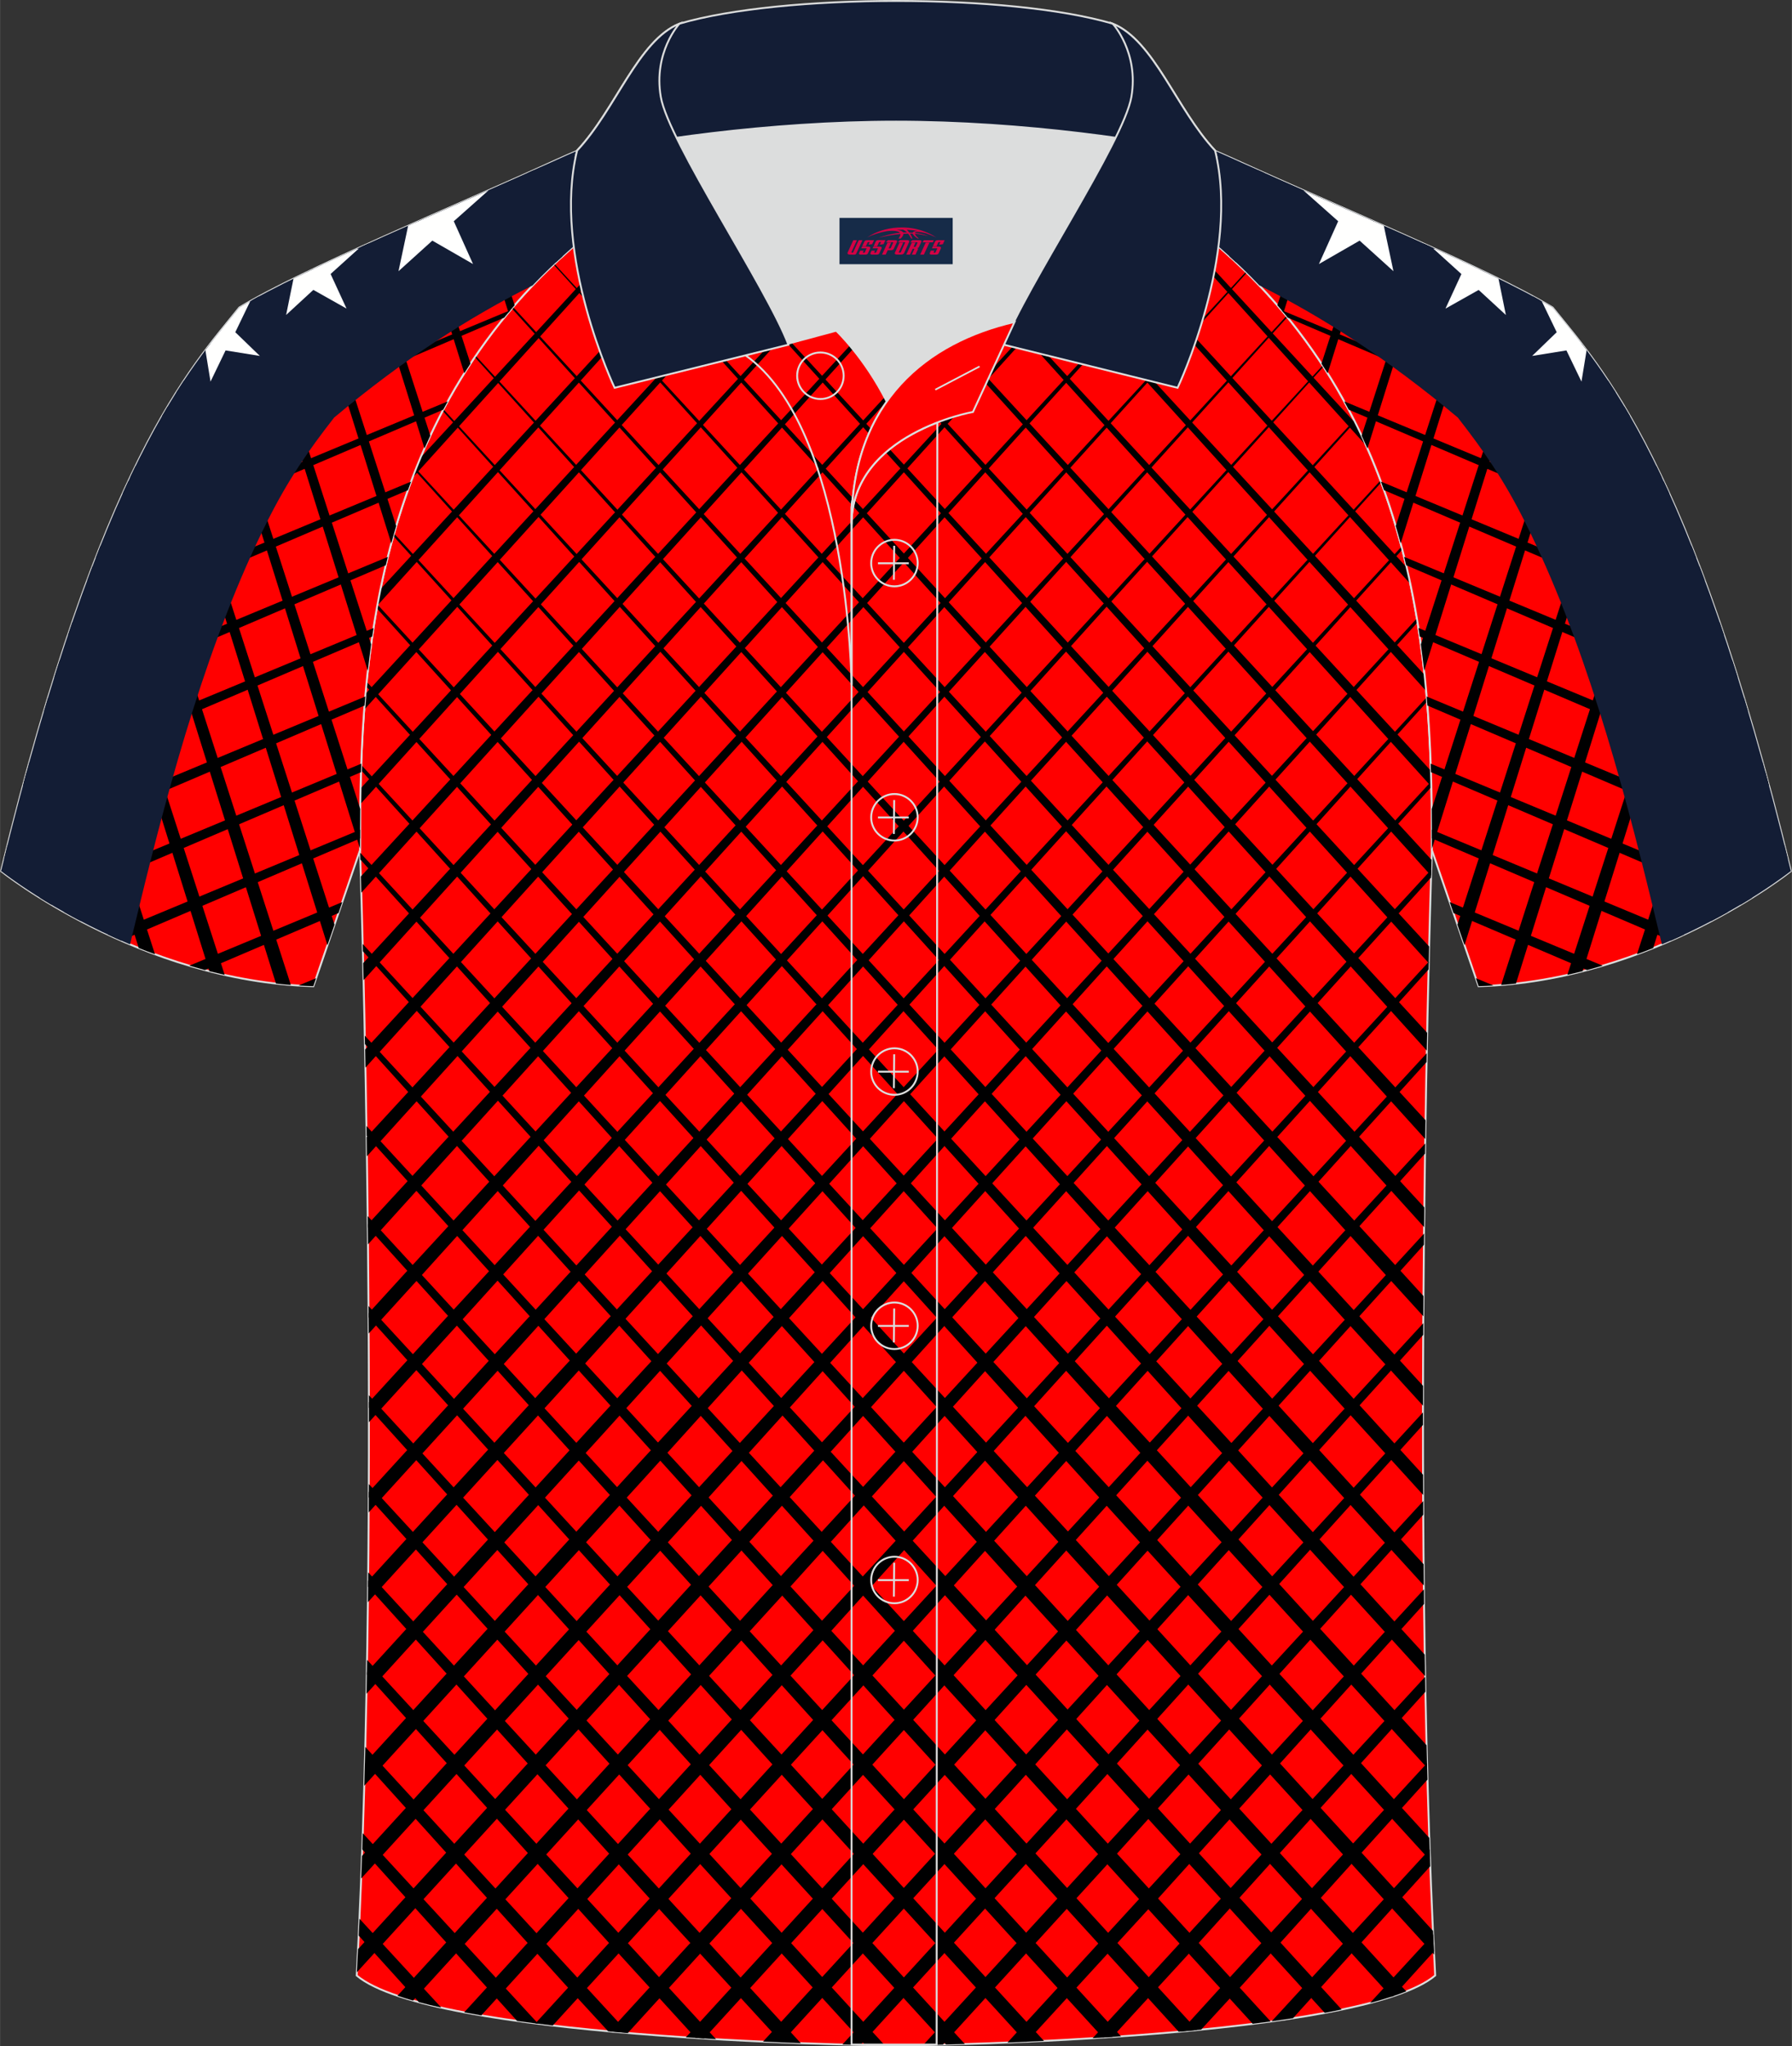 <?xml version="1.0" encoding="utf-8"?>
<!-- Generator: Adobe Illustrator 24.0.1, SVG Export Plug-In . SVG Version: 6.00 Build 0)  -->
<svg xmlns="http://www.w3.org/2000/svg" xmlns:xlink="http://www.w3.org/1999/xlink" version="1.1" id="图层_1" x="0px" y="0px" width="379.8px" height="433.5px" viewBox="0 0 379.96 433.71" enable-background="new 0 0 379.96 433.71" xml:space="preserve">
<rect x="0" y="0" width="379.96" height="433.71" fill="#333333" stroke="none"/>
<g>
	
		<path fill-rule="evenodd" clip-rule="evenodd" fill="#FF0000" stroke="#DCDDDD" stroke-width="0.4" stroke-miterlimit="22.926" d="   M76.33,180.19c0,0.08,4.68,137.18-0.7,238.51c15.6,13.14,104.62,14.84,114.34,14.81c9.72,0.03,98.74-1.67,114.34-14.82   c-5.38-101.35-0.7-238.49-0.7-238.51l0,0c0-34.68-1.03-88.85-44.05-126.87c-7.66-7.03-26.88-18.77-40.06-25.42l-59.04-0.01   c-13.19,6.64-32.42,18.39-40.08,25.43C77.36,91.34,76.33,145.51,76.33,180.19L76.33,180.19z"/>
	<path fill-rule="evenodd" clip-rule="evenodd" fill="#000001" d="M147.28,35.06l-59.84,66.22c0.54-1.43,1.11-2.85,1.71-4.27   L145,36.4C145.76,35.95,146.52,35.5,147.28,35.06z"/>
	<path fill-rule="evenodd" clip-rule="evenodd" fill="#000001" d="M170.85,27.88L80,128.34c0.21-1.16,0.44-2.32,0.68-3.49   l89.38-96.97L170.85,27.88z"/>
	<path fill-rule="evenodd" clip-rule="evenodd" fill="#000001" d="M188.11,27.88L77.22,150.41c0.08-1.12,0.18-2.25,0.28-3.38   L187.18,27.88H188.11z"/>
	<path fill-rule="evenodd" clip-rule="evenodd" fill="#000001" d="M205.24,27.89L76.39,170.44c0.01-1.1,0.03-2.22,0.06-3.34   L204.79,27.89H205.24z"/>
	<polygon fill-rule="evenodd" clip-rule="evenodd" fill="#000001" points="221.59,28.96 76.61,189.19 76.51,185.76 221.2,28.76  "/>
	<polygon fill-rule="evenodd" clip-rule="evenodd" fill="#000001" points="233,35.26 77.09,207.73 77,204.13 232.77,35.13  "/>
	<polygon fill-rule="evenodd" clip-rule="evenodd" fill="#000001" points="244.15,42.07 77.48,226.27 77.41,222.45 243.82,41.86     "/>
	<polygon fill-rule="evenodd" clip-rule="evenodd" fill="#000001" points="254.78,49.39 77.79,245.06 77.73,241.01 254.44,49.14     "/>
	<polygon fill-rule="evenodd" clip-rule="evenodd" fill="#000001" points="264.36,57.8 78.91,262.75 78.02,263.73 77.98,259.49    264.17,57.61  "/>
	<polygon fill-rule="evenodd" clip-rule="evenodd" fill="#000001" points="272.96,67.22 88.71,271.04 78.17,282.63 78.14,278.33    86.5,269.17 272.76,66.98  "/>
	<path fill-rule="evenodd" clip-rule="evenodd" fill="#000001" d="M280.62,77.72C219.86,144.91,159.1,212.18,98.34,279.34   l-20.12,22.09v-4.24l18.07-19.73c61.34-66.63,122.8-133.27,184.16-200L280.62,77.72z"/>
	<path fill-rule="evenodd" clip-rule="evenodd" fill="#000001" d="M287.31,89.44c-59.72,66.05-119.45,132.17-179.17,198.19   l-29.97,32.92l0.02-4.31l27.74-30.34c60.32-65.66,120.75-131.2,181.2-196.83L287.31,89.44z"/>
	<path fill-rule="evenodd" clip-rule="evenodd" fill="#000001" d="M292.87,102.25c-58.37,64.55-116.73,129.17-175.1,193.68   L78,339.57c0.02-1.51,0.03-3.02,0.05-4.52l37.51-41C174.64,230,233.73,165.97,292.71,101.84L292.87,102.25z"/>
	<path fill-rule="evenodd" clip-rule="evenodd" fill="#000001" d="M297.33,116.5c-56.59,62.63-113.17,125.18-169.76,187.72   L77.7,358.98c0.03-1.53,0.06-3.06,0.09-4.59l47.58-52.06c57.2-62.13,114.5-124.27,171.81-186.48   C297.23,116.07,297.28,116.28,297.33,116.5z"/>
	<path fill-rule="evenodd" clip-rule="evenodd" fill="#000001" d="M300.56,131.92L137.21,312.66l-59.98,65.81   c0.05-1.6,0.09-3.2,0.13-4.8L135,310.63l165.42-179.55L300.56,131.92z"/>
	<path fill-rule="evenodd" clip-rule="evenodd" fill="#000001" d="M302.59,148.73L147.01,320.95l-70.44,77.19   c0.06-1.59,0.12-3.19,0.18-4.79l68.05-74.43l157.71-171.13L302.59,148.73z"/>
	<path fill-rule="evenodd" clip-rule="evenodd" fill="#000001" d="M303.49,166.82L156.64,329.25l-80.98,88.76   c0.09-1.63,0.17-3.27,0.25-4.91l78.52-85.88l149.03-161.59L303.49,166.82z"/>
	<path fill-rule="evenodd" clip-rule="evenodd" fill="#000001" d="M303.43,185.99L166.44,337.54l-78.87,86.47   c-1.16-0.33-2.26-0.67-3.3-1.02l79.96-87.48l139.24-151.18L303.43,185.99z"/>
	<path fill-rule="evenodd" clip-rule="evenodd" fill="#000001" d="M302.91,205.47L176.09,345.83l-74.04,81.32   c-1.24-0.21-2.45-0.43-3.63-0.65l75.46-82.55l129.07-140.11L302.91,205.47z"/>
	<path fill-rule="evenodd" clip-rule="evenodd" fill="#000001" d="M302.49,225.09L185.87,354.13l-68.67,75.16   c-1.24-0.15-2.46-0.29-3.68-0.45l70.14-76.59l118.86-129.02L302.49,225.09z"/>
	<path fill-rule="evenodd" clip-rule="evenodd" fill="#000001" d="M302.16,244.49L195.52,362.42l-62.4,68.46   c-1.31-0.11-2.62-0.23-3.92-0.34l64.12-70L302.2,242.35L302.16,244.49z"/>
	<path fill-rule="evenodd" clip-rule="evenodd" fill="#000001" d="M301.92,263.83l-96.6,106.87l-56.03,61.34   c-1.28-0.08-2.57-0.16-3.87-0.24l57.7-62.97l98.84-107.39L301.92,263.83z"/>
	<path fill-rule="evenodd" clip-rule="evenodd" fill="#000001" d="M301.77,282.92L214.94,379l-49.21,53.87   c-1.28-0.05-2.6-0.11-3.94-0.17l50.94-55.58l89.05-96.67L301.77,282.92z"/>
	<path fill-rule="evenodd" clip-rule="evenodd" fill="#000001" d="M301.72,302l-77.14,85.3l-42.1,46.11   c-1.18-0.03-2.47-0.05-3.86-0.09l43.9-47.9l79.19-86.06L301.72,302z"/>
	<path fill-rule="evenodd" clip-rule="evenodd" fill="#000001" d="M301.78,321.04l-67.39,74.54l-34.47,37.77   c-1.53,0.04-2.93,0.07-4.18,0.09l36.43-39.74l69.6-75.55L301.78,321.04z"/>
	<path fill-rule="evenodd" clip-rule="evenodd" fill="#000001" d="M301.95,339.95l-57.77,63.94l-26.45,28.84   c-1.4,0.06-2.77,0.12-4.11,0.18l28.35-30.9l59.95-65.16L301.95,339.95z"/>
	<path fill-rule="evenodd" clip-rule="evenodd" fill="#000001" d="M302.24,358.56l-48.42,53.61l-17.94,19.54   c-1.41,0.1-2.81,0.19-4.2,0.27l19.93-21.69l50.57-54.9L302.24,358.56z"/>
	<path fill-rule="evenodd" clip-rule="evenodd" fill="#000001" d="M302.68,377.18l-39.06,43.28l-8.93,9.7   c-1.46,0.14-2.92,0.28-4.38,0.42l10.93-12l41.34-44.88C302.61,374.86,302.64,376.02,302.68,377.18z"/>
	<path fill-rule="evenodd" clip-rule="evenodd" fill="#000001" d="M303.27,395.53l-29.11,32.22c-1.49,0.23-3,0.45-4.54,0.66   l1.42-1.53l32.1-34.92C303.18,393.16,303.23,394.35,303.27,395.53z"/>
	<path fill-rule="evenodd" clip-rule="evenodd" fill="#000001" d="M304.05,413.59l-8.56,9.45c-1.54,0.51-3.21,1.01-4.99,1.47   l13.38-14.53C303.93,411.19,303.99,412.39,304.05,413.59z"/>
	<path fill-rule="evenodd" clip-rule="evenodd" fill="#000001" d="M239.99,39.45l49.69,55c-0.7-1.56-1.43-3.12-2.2-4.67   l-44.83-48.66C241.78,40.56,240.89,40.01,239.99,39.45z"/>
	<path fill-rule="evenodd" clip-rule="evenodd" fill="#000001" d="M212.43,27.89l86.61,95.86c-0.25-1.17-0.51-2.34-0.78-3.51   l-85.03-92.35H212.43z"/>
	<path fill-rule="evenodd" clip-rule="evenodd" fill="#000001" d="M195.18,27.89L302.4,146.46c-0.1-1.14-0.22-2.28-0.34-3.43   L195.96,27.89H195.18z"/>
	<path fill-rule="evenodd" clip-rule="evenodd" fill="#000001" d="M177.89,27.88l125.6,138.83c-0.02-1.11-0.05-2.22-0.09-3.35   L178.51,27.88H177.89z"/>
	<polygon fill-rule="evenodd" clip-rule="evenodd" fill="#000001" points="160.71,27.88 303.44,185.6 303.54,182.24 161.28,27.88     "/>
	<polygon fill-rule="evenodd" clip-rule="evenodd" fill="#000001" points="149.14,33.99 302.94,204.13 303.03,200.6 149.36,33.87     "/>
	<polygon fill-rule="evenodd" clip-rule="evenodd" fill="#000001" points="137.92,40.71 302.53,222.66 302.61,218.89 138.24,40.51     "/>
	<polygon fill-rule="evenodd" clip-rule="evenodd" fill="#000001" points="127.17,47.91 302.2,241.41 302.27,237.43 127.5,47.67     "/>
	<polygon fill-rule="evenodd" clip-rule="evenodd" fill="#000001" points="117.37,56.07 301.96,260.08 302.01,255.91 117.54,55.91     "/>
	<polygon fill-rule="evenodd" clip-rule="evenodd" fill="#000001" points="108.52,65.38 294.57,271.04 301.8,278.98 301.82,274.68    296.8,269.17 108.78,65.08  "/>
	<path fill-rule="evenodd" clip-rule="evenodd" fill="#000001" d="M100.67,75.69c61.37,67.86,122.74,135.82,184.12,203.65   l16.94,18.59c0-1.41,0-2.81,0.01-4.21l-14.89-16.26c-61.83-67.31-123.89-134.63-185.98-202.04L100.67,75.69z"/>
	<path fill-rule="evenodd" clip-rule="evenodd" fill="#000001" d="M93.85,87.08c60.44,66.83,120.87,133.75,181.31,200.55l26.6,29.22   l-0.02-4.29l-24.37-26.65C216.2,219.47,155.15,153.16,94.02,86.75L93.85,87.08z"/>
	<path fill-rule="evenodd" clip-rule="evenodd" fill="#000001" d="M88.03,99.78c59.11,65.37,118.22,130.81,177.33,196.15l36.54,40.1   c-0.02-1.5-0.03-3-0.05-4.5l-34.29-37.48C207.85,229.18,148.03,164.31,88.19,99.36L88.03,99.78z"/>
	<path fill-rule="evenodd" clip-rule="evenodd" fill="#000001" d="M83.39,113.61c57.44,63.53,114.88,127.12,172.32,190.61   l46.46,51.02c-0.03-1.52-0.05-3.04-0.08-4.56l-44.18-48.33c-58.17-63.07-116.23-126.13-174.37-189.28L83.39,113.61z"/>
	<path fill-rule="evenodd" clip-rule="evenodd" fill="#000001" d="M79.89,128.93l166.18,183.73l56.54,62.03   c-0.04-1.59-0.08-3.19-0.12-4.79l-54.21-59.28L80.04,128.15L79.89,128.93z"/>
	<path fill-rule="evenodd" clip-rule="evenodd" fill="#000001" d="M77.64,145.48l158.65,175.46l66.94,73.36   c-0.06-1.59-0.11-3.18-0.17-4.77L238.5,318.9L77.74,144.5L77.64,145.48z"/>
	<path fill-rule="evenodd" clip-rule="evenodd" fill="#000001" d="M76.55,163.25l150.1,166l77.44,85.01   c-0.08-1.66-0.16-3.34-0.24-5.02l-74.99-82.03L76.58,162.12L76.55,163.25z"/>
	<path fill-rule="evenodd" clip-rule="evenodd" fill="#000001" d="M76.4,182.17l140.44,155.37l78.15,85.66   c1.13-0.37,2.2-0.75,3.19-1.14l-79.13-86.55l-142.7-154.8L76.4,182.17z"/>
	<path fill-rule="evenodd" clip-rule="evenodd" fill="#000001" d="M76.94,201.62L207.2,345.67l73.69,80.94   c1.22-0.23,2.42-0.46,3.58-0.71l-75.06-82.12L76.9,200.07L76.94,201.62z"/>
	<path fill-rule="evenodd" clip-rule="evenodd" fill="#000001" d="M77.38,221.29l120.03,132.83l68.21,74.81   c1.28-0.16,2.54-0.33,3.79-0.5l-69.79-76.19L77.35,219.51L77.38,221.29z"/>
	<path fill-rule="evenodd" clip-rule="evenodd" fill="#000001" d="M77.73,240.72l110.04,121.7l62.15,68.19   c1.3-0.12,2.61-0.24,3.9-0.37l-63.84-69.71L77.7,238.64L77.73,240.72z"/>
	<path fill-rule="evenodd" clip-rule="evenodd" fill="#000001" d="M77.99,260.08l100,110.62l55.84,61.14   c1.28-0.08,2.56-0.17,3.86-0.26l-57.49-62.76L77.96,257.75L77.99,260.08z"/>
	<path fill-rule="evenodd" clip-rule="evenodd" fill="#000001" d="M78.15,279.2l90.19,99.81l49.08,53.73   c1.28-0.06,2.59-0.12,3.93-0.18l-50.8-55.43L78.13,276.8L78.15,279.2z"/>
	<path fill-rule="evenodd" clip-rule="evenodd" fill="#000001" d="M78.22,298.37l80.32,88.92l42.05,46.04   c1.25-0.03,2.58-0.07,3.99-0.11l-43.82-47.81l-82.55-89.7L78.22,298.37z"/>
	<path fill-rule="evenodd" clip-rule="evenodd" fill="#000001" d="M78.18,317.35l70.73,78.23l34.54,37.85   c1.63,0.03,3.03,0.05,4.15,0.06l-36.49-39.79L78.2,314.54L78.18,317.35z"/>
	<path fill-rule="evenodd" clip-rule="evenodd" fill="#000001" d="M78.04,336.29l61.07,67.6l26.6,28.99   c1.4,0.06,2.76,0.11,4.08,0.16l-28.48-31.03l-63.25-68.76L78.04,336.29z"/>
	<path fill-rule="evenodd" clip-rule="evenodd" fill="#000001" d="M77.77,354.93l51.7,57.24l18.02,19.76   c1.45,0.09,2.89,0.18,4.32,0.26l-20.11-21.9l-53.87-58.48L77.77,354.93z"/>
	<path fill-rule="evenodd" clip-rule="evenodd" fill="#000001" d="M77.37,373.58l42.32,46.88l9.24,10.05   c1.43,0.13,2.86,0.26,4.29,0.38l-11.33-12.31l-44.44-48.32L77.37,373.58z"/>
	<path fill-rule="evenodd" clip-rule="evenodd" fill="#000001" d="M76.8,391.98l32.84,36.35c1.48,0.21,2.98,0.41,4.49,0.6   l-1.89-2.04l-35.33-38.35C76.88,389.68,76.84,390.83,76.8,391.98z"/>
	<path fill-rule="evenodd" clip-rule="evenodd" fill="#000001" d="M76.05,410.25l12.77,14.1c1.5,0.4,3.08,0.79,4.74,1.15   l-17.34-18.83C76.16,407.87,76.11,409.06,76.05,410.25z"/>
	<polygon fill-rule="evenodd" clip-rule="evenodd" fill="#000001" points="379.84,184.72 379.75,184.45 379.71,184.62  "/>
	
		<path fill-rule="evenodd" clip-rule="evenodd" fill="#FF0000" stroke="#DCDDDD" stroke-width="0.4" stroke-miterlimit="22.926" d="   M246.78,27.89c4.33,1.37,9.2,3.29,15.06,5.95c21.94,10.02,53.69,23.09,67.37,31.34c10.24,12.8,29.36,32.42,50.52,119.44   c0,0-29.19,23.38-66.21,24.4c0,0-7.17-20.82-9.9-28.84c0-34.68-1.03-88.85-44.05-126.87c-8.02-7.36-28.69-19.88-41.87-26.31   L246.78,27.89z"/>
	<path fill-rule="evenodd" clip-rule="evenodd" fill="#000001" d="M245.65,27.86c21.14,9.02,42.28,18.05,63.41,27.07   c-13.57-6.31-30-13.32-43.54-19.41l-16.59-6.91c-0.73-0.25-1.45-0.49-2.16-0.71L245.65,27.86z"/>
	<path fill-rule="evenodd" clip-rule="evenodd" fill="#000001" d="M239.67,39.25c34.31,14.64,68.62,29.3,102.93,43.95   c-0.55-0.86-1.08-1.69-1.61-2.49c-34.95-14.54-69.92-29.07-104.89-43.62C237.29,37.8,238.49,38.52,239.67,39.25z"/>
	<path fill-rule="evenodd" clip-rule="evenodd" fill="#000001" d="M273.05,67.32l79.33,33.87c-0.39-0.82-0.78-1.63-1.16-2.41   c-26.49-11-52.99-22.01-79.47-33.03C272.19,66.27,272.62,66.79,273.05,67.32z"/>
	<path fill-rule="evenodd" clip-rule="evenodd" fill="#000001" d="M285.98,86.83c24.57,10.49,49.13,20.97,73.7,31.44   c-0.34-0.89-0.69-1.75-1.03-2.61l-73.62-30.59C285.35,85.66,285.67,86.24,285.98,86.83z"/>
	<path fill-rule="evenodd" clip-rule="evenodd" fill="#000001" d="M293.47,103.89l72.11,30.79c-0.31-0.93-0.62-1.84-0.93-2.74   l-71.84-29.87C293.03,102.67,293.25,103.28,293.47,103.89z"/>
	<path fill-rule="evenodd" clip-rule="evenodd" fill="#000001" d="M298.16,119.8l72.49,30.97c-0.28-0.94-0.56-1.87-0.84-2.79   l-72.08-29.96C297.88,118.62,298.02,119.21,298.16,119.8z"/>
	<path fill-rule="evenodd" clip-rule="evenodd" fill="#000001" d="M301.04,134.91l74.07,31.61c-0.26-0.97-0.52-1.93-0.78-2.88   l-73.56-30.54C300.86,133.71,300.95,134.31,301.04,134.91z"/>
	<path fill-rule="evenodd" clip-rule="evenodd" fill="#000001" d="M302.67,149.54l76.46,32.65c-0.25-1.01-0.5-2.02-0.75-3.01   l-75.88-31.56C302.56,148.26,302.62,148.9,302.67,149.54z"/>
	<path fill-rule="evenodd" clip-rule="evenodd" fill="#000001" d="M303.42,163.66l65.7,28.07c0.87-0.52,1.69-1.02,2.46-1.5   l-68.22-28.37C303.38,162.46,303.4,163.06,303.42,163.66z"/>
	<path fill-rule="evenodd" clip-rule="evenodd" fill="#000001" d="M303.62,177.7l50.69,21.65c0.95-0.42,1.88-0.84,2.78-1.26   l-53.48-22.23L303.62,177.7z"/>
	<path fill-rule="evenodd" clip-rule="evenodd" fill="#000001" d="M308.19,193.51l28.33,12.09c1.12-0.3,2.22-0.61,3.3-0.93   l-32.43-13.48L308.19,193.51z"/>
	<path fill-rule="evenodd" clip-rule="evenodd" fill="#000001" d="M316.66,208.87l-3.72-1.55l0.58,1.69   C314.57,208.99,315.62,208.94,316.66,208.87z"/>
	<path fill-rule="evenodd" clip-rule="evenodd" fill="#000001" d="M230.84,27.4l-1.75,5.62c-0.44-0.25-0.89-0.5-1.33-0.74l1.59-4.92   L230.84,27.4z"/>
	<path fill-rule="evenodd" clip-rule="evenodd" fill="#000001" d="M244.08,27.81l-3.71,11.87c-0.47-0.29-0.94-0.58-1.41-0.87   l3.57-11.05L244.08,27.81z"/>
	<path fill-rule="evenodd" clip-rule="evenodd" fill="#000001" d="M256.34,31.44l-4.86,15.55c-0.46-0.32-0.92-0.65-1.4-0.98   l4.89-15.13C255.42,31.06,255.88,31.25,256.34,31.44z"/>
	<path fill-rule="evenodd" clip-rule="evenodd" fill="#000001" d="M268.04,36.64l-5.94,18.98c-0.46-0.43-0.92-0.85-1.39-1.28   l5.92-18.33L268.04,36.64z"/>
	<path fill-rule="evenodd" clip-rule="evenodd" fill="#000001" d="M279.78,41.84l-7.62,24.39c-0.43-0.51-0.87-1.03-1.31-1.54   l7.57-23.45L279.78,41.84z"/>
	<path fill-rule="evenodd" clip-rule="evenodd" fill="#000001" d="M291.54,47.02L281.51,79.1c-0.43-0.68-0.87-1.36-1.31-2.04   l9.9-30.67L291.54,47.02z"/>
	<path fill-rule="evenodd" clip-rule="evenodd" fill="#000001" d="M303.32,52.29l-13.37,42.75c-0.4-0.91-0.81-1.81-1.23-2.72   l13.13-40.7L303.32,52.29z"/>
	<path fill-rule="evenodd" clip-rule="evenodd" fill="#000001" d="M314.96,57.71l-17.97,57.45c-0.33-1.23-0.67-2.45-1.04-3.68   l17.6-54.44L314.96,57.71z"/>
	<path fill-rule="evenodd" clip-rule="evenodd" fill="#000001" d="M326.54,63.63l-24.56,78.55c-0.21-1.85-0.44-3.72-0.7-5.6   l23.8-73.76C325.58,63.1,326.06,63.37,326.54,63.63z"/>
	<path fill-rule="evenodd" clip-rule="evenodd" fill="#000001" d="M336.56,74.42c-10.98,35.16-21.96,70.32-32.94,105.46   c0-2.7-0.01-5.51-0.04-8.43c10.56-32.87,21.16-65.75,31.76-98.64C335.74,73.34,336.15,73.87,336.56,74.42z"/>
	<path fill-rule="evenodd" clip-rule="evenodd" fill="#000001" d="M345.58,88.14c-11.68,37.41-23.36,74.81-35.05,112.19l-1.5-4.36   c11.81-36.62,23.6-73.21,35.39-109.8C344.81,86.82,345.2,87.47,345.58,88.14z"/>
	<path fill-rule="evenodd" clip-rule="evenodd" fill="#000001" d="M353.92,104.52c-10.69,34.23-21.38,68.45-32.08,102.66l-0.4,1.28   c-1.04,0.12-2.09,0.22-3.14,0.3l0.75-2.36c11.21-34.81,22.45-69.62,33.69-104.45C353.13,102.79,353.52,103.64,353.92,104.52z"/>
	<path fill-rule="evenodd" clip-rule="evenodd" fill="#000001" d="M361.47,122.99c-8.63,27.62-17.26,55.24-25.89,82.85   c-1.07,0.27-2.15,0.53-3.25,0.78c9.34-28.89,18.67-57.77,28-86.65C360.71,120.96,361.09,121.96,361.47,122.99z"/>
	<path fill-rule="evenodd" clip-rule="evenodd" fill="#000001" d="M368.46,143.59l-17.92,57.34c-1.12,0.45-2.27,0.89-3.44,1.32   l20.17-62.43C367.67,141.05,368.06,142.31,368.46,143.59z"/>
	<path fill-rule="evenodd" clip-rule="evenodd" fill="#000001" d="M374.92,165.85l-8.59,27.48c-1.11,0.63-2.28,1.27-3.52,1.91   l10.9-33.77C374.12,162.91,374.52,164.37,374.92,165.85z"/>
	<polygon fill-rule="evenodd" clip-rule="evenodd" fill="#000001" points="379.6,184.72 379.69,184.45 379.73,184.62  "/>
	<path fill-rule="evenodd" clip-rule="evenodd" fill="#131D35" d="M309.11,88.5c5.52,7.07,9.74,13.14,14.23,22.1   c12.29,24.55,20.56,54.62,27.01,81.16l2.04,8.4c16.64-6.99,27.34-15.55,27.34-15.55c-21.16-87.02-40.28-106.64-50.52-119.44   c-13.68-8.25-45.43-21.32-67.37-31.34c-5.86-2.66-10.73-4.58-15.06-5.95l-29.08-0.89c13.18,6.43,33.85,18.95,41.87,26.31   c2.64,2.33,5.12,4.73,7.46,7.18C280.52,67.27,294.18,76,309.11,88.5z"/>
	<path fill-rule="evenodd" clip-rule="evenodd" fill="#FFFFFE" d="M304.26,52.72l-0.36-0.04l5.97,5.4l-3.38,7.33l7.04-3.96   l5.77,5.31l-1.56-7.68C313.65,57.05,309.08,54.91,304.26,52.72z"/>
	<path fill-rule="evenodd" clip-rule="evenodd" fill="#FFFFFE" d="M326.91,63.84l3.17,6.57l-5.21,5.03l7.27-1.17l3.19,6.61   l1.09-6.66c-2.72-3.62-5.14-6.47-7.2-9.04C328.49,64.75,327.72,64.3,326.91,63.84z"/>
	<path fill-rule="evenodd" clip-rule="evenodd" fill="#FFFFFE" d="M276.35,40.33l7.39,6.56l-4.08,9.07l8.63-4.96l7.17,6.48   l-2.02-9.53l0.09-0.05C287.8,45.36,281.97,42.81,276.35,40.33z"/>
	
		<path fill-rule="evenodd" clip-rule="evenodd" fill="#FF0000" stroke="#DCDDDD" stroke-width="0.4" stroke-miterlimit="22.926" d="   M133.17,27.89c-4.33,1.37-9.2,3.29-15.06,5.95C96.17,43.86,64.42,56.93,50.74,65.18C40.5,77.98,21.38,97.6,0.22,184.62   c0,0,29.19,23.38,66.21,24.4c0,0,7.17-20.82,9.9-28.84c0-34.68,1.03-88.85,44.05-126.87c8.02-7.36,28.69-19.88,41.87-26.31   L133.17,27.89z"/>
	<path fill-rule="evenodd" clip-rule="evenodd" fill="#000001" d="M134.3,27.86c-21.14,9.02-42.28,18.05-63.41,27.07   c13.57-6.31,30-13.32,43.53-19.41l16.59-6.91c0.73-0.25,1.45-0.49,2.16-0.71L134.3,27.86z"/>
	<path fill-rule="evenodd" clip-rule="evenodd" fill="#000001" d="M140.29,39.25C105.98,53.89,71.67,68.55,37.36,83.2   c0.55-0.86,1.08-1.69,1.61-2.49c34.95-14.54,69.92-29.07,104.89-43.62C142.66,37.8,141.47,38.52,140.29,39.25z"/>
	<path fill-rule="evenodd" clip-rule="evenodd" fill="#000001" d="M106.9,67.32l-79.33,33.87c0.39-0.82,0.78-1.63,1.16-2.41   c26.49-11,52.99-22.01,79.47-33.03C107.77,66.27,107.33,66.79,106.9,67.32z"/>
	<path fill-rule="evenodd" clip-rule="evenodd" fill="#000001" d="M93.97,86.83c-24.57,10.49-49.13,20.97-73.7,31.44   c0.34-0.89,0.69-1.75,1.03-2.61l73.63-30.59C94.6,85.66,94.28,86.24,93.97,86.83z"/>
	<path fill-rule="evenodd" clip-rule="evenodd" fill="#000001" d="M86.48,103.89l-72.11,30.79c0.31-0.93,0.62-1.84,0.93-2.74   l71.85-29.87C86.92,102.67,86.7,103.28,86.48,103.89z"/>
	<path fill-rule="evenodd" clip-rule="evenodd" fill="#000001" d="M81.79,119.8L9.3,150.78c0.28-0.94,0.56-1.87,0.84-2.79   l72.08-29.96C82.07,118.62,81.93,119.21,81.79,119.8z"/>
	<path fill-rule="evenodd" clip-rule="evenodd" fill="#000001" d="M78.91,134.91L4.85,166.53c0.26-0.97,0.52-1.93,0.78-2.88   l73.56-30.54C79.1,133.71,79,134.31,78.91,134.91z"/>
	<path fill-rule="evenodd" clip-rule="evenodd" fill="#000001" d="M77.28,149.54L0.82,182.19c0.25-1.01,0.5-2.02,0.75-3.01   l75.88-31.56C77.39,148.26,77.33,148.9,77.28,149.54z"/>
	<path fill-rule="evenodd" clip-rule="evenodd" fill="#000001" d="M76.53,163.66l-65.7,28.07c-0.87-0.52-1.69-1.02-2.46-1.5   l68.22-28.37C76.57,162.46,76.55,163.06,76.53,163.66z"/>
	<path fill-rule="evenodd" clip-rule="evenodd" fill="#000001" d="M76.34,177.7l-50.69,21.65c-0.95-0.42-1.88-0.84-2.78-1.26   l53.48-22.23L76.34,177.7z"/>
	<path fill-rule="evenodd" clip-rule="evenodd" fill="#000001" d="M71.77,193.51L43.44,205.6c-1.12-0.3-2.22-0.61-3.3-0.93   l32.43-13.48L71.77,193.51z"/>
	<path fill-rule="evenodd" clip-rule="evenodd" fill="#000001" d="M63.29,208.87l3.72-1.55l-0.58,1.69   C65.38,208.99,64.33,208.94,63.29,208.87z"/>
	<path fill-rule="evenodd" clip-rule="evenodd" fill="#000001" d="M149.12,27.4l1.75,5.62c0.44-0.25,0.89-0.5,1.33-0.74l-1.59-4.92   L149.12,27.4z"/>
	<path fill-rule="evenodd" clip-rule="evenodd" fill="#000001" d="M135.88,27.81l3.71,11.87c0.47-0.29,0.94-0.58,1.41-0.87   l-3.57-11.05L135.88,27.81z"/>
	<path fill-rule="evenodd" clip-rule="evenodd" fill="#000001" d="M123.61,31.44l4.86,15.55c0.46-0.32,0.92-0.65,1.4-0.98   l-4.89-15.13C124.53,31.06,124.08,31.25,123.61,31.44z"/>
	<path fill-rule="evenodd" clip-rule="evenodd" fill="#000001" d="M111.91,36.64l5.94,18.98c0.46-0.43,0.92-0.85,1.39-1.28   l-5.92-18.33L111.91,36.64z"/>
	<path fill-rule="evenodd" clip-rule="evenodd" fill="#000001" d="M100.18,41.84l7.62,24.39c0.43-0.51,0.87-1.03,1.31-1.54   l-7.57-23.45L100.18,41.84z"/>
	<path fill-rule="evenodd" clip-rule="evenodd" fill="#000001" d="M88.41,47.02L98.44,79.1c0.43-0.68,0.87-1.36,1.31-2.04   l-9.9-30.67L88.41,47.02z"/>
	<path fill-rule="evenodd" clip-rule="evenodd" fill="#000001" d="M76.64,52.29L90,95.04c0.4-0.91,0.81-1.81,1.23-2.72L78.1,51.62   L76.64,52.29z"/>
	<path fill-rule="evenodd" clip-rule="evenodd" fill="#000001" d="M64.99,57.71l17.97,57.45c0.33-1.23,0.67-2.45,1.04-3.68   L66.4,57.04L64.99,57.71z"/>
	<path fill-rule="evenodd" clip-rule="evenodd" fill="#000001" d="M53.42,63.63l24.56,78.55c0.21-1.85,0.44-3.72,0.7-5.6   l-23.8-73.76C54.38,63.1,53.89,63.37,53.42,63.63z"/>
	<path fill-rule="evenodd" clip-rule="evenodd" fill="#000001" d="M43.39,74.42c10.98,35.16,21.96,70.32,32.94,105.46   c0-2.7,0.01-5.51,0.04-8.43c-10.56-32.87-21.16-65.75-31.76-98.64C44.21,73.34,43.81,73.87,43.39,74.42z"/>
	<path fill-rule="evenodd" clip-rule="evenodd" fill="#000001" d="M34.37,88.14c11.68,37.41,23.36,74.81,35.05,112.19l1.5-4.36   c-11.81-36.62-23.6-73.21-35.39-109.8C35.14,86.82,34.76,87.47,34.37,88.14z"/>
	<path fill-rule="evenodd" clip-rule="evenodd" fill="#000001" d="M26.03,104.52c10.69,34.23,21.38,68.45,32.08,102.66l0.4,1.28   c1.04,0.12,2.09,0.22,3.14,0.3l-0.75-2.36c-11.21-34.81-22.45-69.62-33.69-104.45C26.82,102.79,26.43,103.64,26.03,104.52z"/>
	<path fill-rule="evenodd" clip-rule="evenodd" fill="#000001" d="M18.49,122.99c8.63,27.62,17.26,55.24,25.89,82.85   c1.07,0.27,2.15,0.53,3.25,0.78c-9.34-28.89-18.67-57.77-28-86.65C19.25,120.96,18.87,121.96,18.49,122.99z"/>
	<path fill-rule="evenodd" clip-rule="evenodd" fill="#000001" d="M11.49,143.59l17.92,57.34c1.12,0.45,2.27,0.89,3.44,1.32   l-20.17-62.43C12.29,141.05,11.89,142.31,11.49,143.59z"/>
	<path fill-rule="evenodd" clip-rule="evenodd" fill="#000001" d="M5.03,165.85l8.59,27.48c1.11,0.63,2.28,1.27,3.52,1.91   l-10.9-33.77C5.83,162.91,5.43,164.37,5.03,165.85z"/>
	<polygon fill-rule="evenodd" clip-rule="evenodd" fill="#000001" points="0.35,184.72 0.27,184.45 0.22,184.62  "/>
	<path fill-rule="evenodd" clip-rule="evenodd" fill="#131D35" d="M70.84,88.5c-5.52,7.07-9.74,13.14-14.23,22.1   c-12.3,24.55-20.56,54.62-27.01,81.16l-2.04,8.4c-16.64-6.99-27.34-15.55-27.34-15.55C21.38,97.6,40.5,77.98,50.74,65.18   c13.68-8.25,45.43-21.32,67.37-31.34c5.86-2.66,10.73-4.58,15.06-5.95L162.25,27c-13.18,6.43-33.85,18.95-41.87,26.31   c-2.64,2.33-5.12,4.73-7.46,7.18C99.43,67.27,85.77,76,70.84,88.5z"/>
	<path fill-rule="evenodd" clip-rule="evenodd" fill="#FFFFFE" d="M75.7,52.72l0.36-0.04l-5.97,5.39l3.38,7.33l-7.04-3.96   l-5.77,5.31l1.56-7.68C66.31,57.05,70.87,54.91,75.7,52.72z"/>
	<path fill-rule="evenodd" clip-rule="evenodd" fill="#FFFFFE" d="M53.05,63.84l-3.17,6.57l5.21,5.03l-7.27-1.17l-3.19,6.61   l-1.09-6.66c2.72-3.62,5.14-6.47,7.2-9.04C51.46,64.75,52.23,64.3,53.05,63.84z"/>
	<path fill-rule="evenodd" clip-rule="evenodd" fill="#FFFFFE" d="M103.6,40.33l-7.39,6.56l4.08,9.07L91.66,51l-7.17,6.48l2.02-9.53   l-0.09-0.05C92.15,45.36,97.98,42.81,103.6,40.33z"/>
	<path fill-rule="evenodd" clip-rule="evenodd" fill="#DCDDDD" d="M188.02,85.11c6.44-9.11,16.35-14.37,26.94-16.84   c5.24-10.64,16.09-27.82,21.62-39.14c-26.77-6.52-66.38-6.52-93.15,0c6.43,13.14,20,34.17,23.66,43.71l10.22-2.75   C177.3,70.09,183.3,75.76,188.02,85.11z"/>
	<path fill="none" stroke="#DCDDDD" stroke-width="0.4" stroke-miterlimit="10" d="M158.04,75.28l19.26-5.19c0,0,6,5.67,10.72,15.03   c-3.78,5.35-6.37,12.04-7.18,20.26c-0.14,0.74-0.24,1.47-0.28,2.18v3.57v33.98C180.56,145.1,180.03,90.85,158.04,75.28z"/>
	<path fill="none" stroke="#DCDDDD" stroke-width="0.4" stroke-miterlimit="10" d="M180.56,107.56v3.57c0-1.99,0.1-3.91,0.28-5.75   C180.69,106.12,180.6,106.85,180.56,107.56L180.56,107.56z M180.56,111.13v322.2h18.04l0.14-343.78   C191.14,92.48,180.56,98.79,180.56,111.13z"/>
	<path fill-rule="evenodd" clip-rule="evenodd" fill="#131D35" stroke="#DCDDDD" stroke-width="0.4" stroke-miterlimit="10" d="   M122.08,33.11c13.39-3.26,40.91-7.33,67.91-7.33s54.52,4.07,67.91,7.33l-0.28-1.2c-8.22-8.78-12.93-23.33-21.69-26.89   C225,1.8,207.5,0.2,190,0.2c-17.51,0-35.01,1.61-45.95,4.82c-8.77,3.57-13.47,18.11-21.69,26.89L122.08,33.11z"/>
	<path fill-rule="evenodd" clip-rule="evenodd" fill="#131D35" stroke="#DCDDDD" stroke-width="0.4" stroke-miterlimit="10" d="   M144.05,5.02c0,0-5.58,6.05-3.94,15.53c1.63,9.49,22.57,40.53,27.06,52.51l-36.86,9.13c0,0-13.39-28.22-7.95-50.28   C130.59,23.13,135.29,8.59,144.05,5.02z"/>
	<path fill-rule="evenodd" clip-rule="evenodd" fill="#131D35" stroke="#DCDDDD" stroke-width="0.4" stroke-miterlimit="10" d="   M235.94,5.02c0,0,5.58,6.05,3.95,15.53c-1.63,9.49-22.57,40.53-27.06,52.51l36.86,9.13c0,0,13.39-28.22,7.95-50.28   C249.41,23.13,244.7,8.59,235.94,5.02z"/>
	<path fill="none" stroke="#DCDDDD" stroke-width="0.4" stroke-miterlimit="10" d="M173.95,84.57c2.72,0,4.93-2.21,4.93-4.93   s-2.21-4.93-4.93-4.93c-2.72,0-4.93,2.21-4.93,4.93S171.24,84.57,173.95,84.57z"/>
	<path fill="#FF0000" stroke="#DCDDDD" stroke-width="0.4" stroke-miterlimit="10" d="M215.11,68.24l-8.81,19.07   c0,0-25.75,4.58-25.75,23.82C180.56,84.95,196.83,72.44,215.11,68.24z"/>
	
	<line fill="none" stroke="#DCDDDD" stroke-width="0.36" stroke-miterlimit="10" x1="207.7" y1="77.67" x2="198.31" y2="82.59"/>
	<g>
		<g>
			<path fill="none" stroke="#DCDDDD" stroke-width="0.402" stroke-miterlimit="10" d="M189.65,124.27c2.71,0,4.93-2.22,4.93-4.93     s-2.23-4.93-4.93-4.93c-2.71,0-4.93,2.22-4.93,4.93C184.7,122.06,186.92,124.27,189.65,124.27z"/>
			
				<line fill="none" stroke="#DCDDDD" stroke-width="0.402" stroke-miterlimit="10" x1="189.6" y1="115.68" x2="189.53" y2="122.88"/>
			
				<line fill="none" stroke="#DCDDDD" stroke-width="0.402" stroke-miterlimit="10" x1="186.15" y1="119.38" x2="192.69" y2="119.38"/>
		</g>
		<g>
			<path fill="none" stroke="#DCDDDD" stroke-width="0.402" stroke-miterlimit="10" d="M189.65,178.15c2.71,0,4.93-2.22,4.93-4.93     c0-2.71-2.23-4.93-4.93-4.93c-2.71,0-4.93,2.22-4.93,4.93C184.7,175.94,186.92,178.15,189.65,178.15z"/>
			
				<line fill="none" stroke="#DCDDDD" stroke-width="0.402" stroke-miterlimit="10" x1="189.6" y1="169.56" x2="189.53" y2="176.76"/>
			
				<line fill="none" stroke="#DCDDDD" stroke-width="0.402" stroke-miterlimit="10" x1="186.15" y1="173.26" x2="192.69" y2="173.26"/>
		</g>
		<g>
			<path fill="none" stroke="#DCDDDD" stroke-width="0.402" stroke-miterlimit="10" d="M189.65,232.04c2.71,0,4.93-2.22,4.93-4.93     c0-2.71-2.23-4.93-4.93-4.93c-2.71,0-4.93,2.22-4.93,4.93C184.7,229.82,186.92,232.04,189.65,232.04z"/>
			
				<line fill="none" stroke="#DCDDDD" stroke-width="0.402" stroke-miterlimit="10" x1="189.6" y1="223.45" x2="189.53" y2="230.64"/>
			
				<line fill="none" stroke="#DCDDDD" stroke-width="0.402" stroke-miterlimit="10" x1="186.15" y1="227.14" x2="192.69" y2="227.14"/>
		</g>
		<g>
			<path fill="none" stroke="#DCDDDD" stroke-width="0.402" stroke-miterlimit="10" d="M189.65,285.92c2.71,0,4.93-2.22,4.93-4.93     s-2.23-4.93-4.93-4.93c-2.71,0-4.93,2.22-4.93,4.93C184.7,283.7,186.92,285.92,189.65,285.92z"/>
			
				<line fill="none" stroke="#DCDDDD" stroke-width="0.402" stroke-miterlimit="10" x1="189.6" y1="277.33" x2="189.53" y2="284.52"/>
			
				<line fill="none" stroke="#DCDDDD" stroke-width="0.402" stroke-miterlimit="10" x1="186.15" y1="281.02" x2="192.69" y2="281.02"/>
		</g>
		<g>
			<path fill="none" stroke="#DCDDDD" stroke-width="0.402" stroke-miterlimit="10" d="M189.65,339.8c2.71,0,4.93-2.22,4.93-4.93     s-2.23-4.93-4.93-4.93c-2.71,0-4.93,2.22-4.93,4.93C184.7,337.58,186.92,339.8,189.65,339.8z"/>
			
				<line fill="none" stroke="#DCDDDD" stroke-width="0.402" stroke-miterlimit="10" x1="189.6" y1="331.21" x2="189.53" y2="338.4"/>
			
				<line fill="none" stroke="#DCDDDD" stroke-width="0.402" stroke-miterlimit="10" x1="186.15" y1="334.9" x2="192.69" y2="334.9"/>
		</g>
	</g>
</g>
<g id="tag_logo">
	<rect y="46.18" fill="#162B48" width="24" height="9.818" x="178"/>
	<g>
		<path fill="#D30044" d="M193.96,49.37l0.005-0.011c0.131-0.311,1.085-0.262,2.351,0.071c0.715,0.24,1.44,0.54,2.193,0.9    c-0.218-0.147-0.447-0.289-0.682-0.42l0.011,0.005l-0.011-0.005c-1.478-0.845-3.218-1.418-5.1-1.62    c-1.282-0.115-1.658-0.082-2.411-0.055c-2.449,0.142-4.68,0.905-6.458,2.095c1.26-0.638,2.722-1.075,4.195-1.336    c1.467-0.18,2.476-0.033,2.771,0.344c-1.691,0.175-3.469,0.633-4.555,1.075c1.156-0.338,2.967-0.665,4.647-0.813    c0.016,0.251-0.115,0.567-0.415,0.96h0.475c0.376-0.382,0.584-0.725,0.595-1.004c0.333-0.022,0.66-0.033,0.971-0.033    C192.79,49.81,193,50.16,193.2,50.55h0.262c-0.125-0.344-0.295-0.687-0.518-1.036c0.207,0,0.393,0.005,0.567,0.011    c0.104,0.267,0.496,0.66,1.058,1.025h0.245c-0.442-0.365-0.753-0.753-0.835-1.004c1.047,0.065,1.696,0.224,2.885,0.513    C195.78,49.63,195.04,49.46,193.96,49.37z M191.52,49.28c-0.164-0.295-0.655-0.485-1.402-0.551    c0.464-0.033,0.922-0.055,1.364-0.055c0.311,0.147,0.589,0.344,0.84,0.589C192.06,49.26,191.79,49.27,191.52,49.28z M193.5,49.33c-0.224-0.016-0.458-0.027-0.715-0.044c-0.147-0.202-0.311-0.398-0.502-0.6c0.082,0,0.164,0.005,0.24,0.011    c0.72,0.033,1.429,0.125,2.138,0.273C193.99,48.93,193.61,49.09,193.5,49.33z"/>
		<path fill="#D30044" d="M180.92,50.91L179.75,53.46C179.57,53.83,179.84,53.97,180.32,53.97l0.873,0.005    c0.115,0,0.251-0.049,0.327-0.175l1.342-2.891H182.08L180.86,53.54H180.69c-0.147,0-0.185-0.033-0.147-0.125l1.156-2.504H180.92L180.92,50.91z M182.78,52.26h1.271c0.36,0,0.584,0.125,0.442,0.425L184.02,53.72C183.92,53.94,183.65,53.97,183.42,53.97H182.5c-0.267,0-0.442-0.136-0.349-0.333l0.235-0.513h0.742L182.95,53.5C182.93,53.55,182.97,53.56,183.03,53.56h0.18    c0.082,0,0.125-0.016,0.147-0.071l0.376-0.813c0.011-0.022,0.011-0.044-0.055-0.044H182.61L182.78,52.26L182.78,52.26z M183.6,52.19h-0.78l0.475-1.025c0.098-0.218,0.338-0.256,0.578-0.256H185.32L184.93,51.75L184.15,51.87l0.262-0.562H184.12c-0.082,0-0.12,0.016-0.147,0.071L183.6,52.19L183.6,52.19z M185.19,52.26L185.02,52.63h1.069c0.06,0,0.06,0.016,0.049,0.044    L185.76,53.49C185.74,53.54,185.7,53.56,185.62,53.56H185.44c-0.055,0-0.104-0.011-0.082-0.06l0.175-0.376H184.79L184.56,53.64C184.46,53.83,184.64,53.97,184.91,53.97h0.916c0.24,0,0.502-0.033,0.605-0.251l0.475-1.031c0.142-0.3-0.082-0.425-0.442-0.425H185.19L185.19,52.26z M186,52.19l0.371-0.818c0.022-0.055,0.06-0.071,0.147-0.071h0.295L186.55,51.86l0.791-0.115l0.387-0.845H186.28c-0.24,0-0.48,0.038-0.578,0.256L185.23,52.19L186,52.19L186,52.19z M188.4,52.65h0.278c0.087,0,0.153-0.022,0.202-0.115    l0.496-1.075c0.033-0.076-0.011-0.12-0.125-0.12H187.85l0.431-0.431h1.522c0.355,0,0.485,0.153,0.393,0.355l-0.676,1.445    c-0.06,0.125-0.175,0.333-0.644,0.327l-0.649-0.005L187.79,53.97H187.01l1.178-2.558h0.785L188.4,52.65L188.4,52.65z     M190.99,53.46c-0.022,0.049-0.06,0.076-0.142,0.076h-0.191c-0.082,0-0.109-0.027-0.082-0.076l0.944-2.051h-0.785l-0.987,2.138    c-0.125,0.273,0.115,0.415,0.453,0.415h0.72c0.327,0,0.649-0.071,0.769-0.322l1.085-2.384c0.093-0.202-0.06-0.355-0.415-0.355    h-1.533l-0.431,0.431h1.38c0.115,0,0.164,0.033,0.131,0.104L190.99,53.46L190.99,53.46z M193.71,52.33h0.278    c0.087,0,0.158-0.022,0.202-0.115l0.344-0.753c0.033-0.076-0.011-0.12-0.125-0.12h-1.402l0.425-0.431h1.527    c0.355,0,0.485,0.153,0.393,0.355l-0.529,1.124c-0.044,0.093-0.147,0.18-0.393,0.18c0.224,0.011,0.256,0.158,0.175,0.327    l-0.496,1.075h-0.785l0.54-1.167c0.022-0.055-0.005-0.087-0.104-0.087h-0.235L192.94,53.97h-0.785l1.178-2.558h0.785L193.71,52.33L193.71,52.33z M196.28,51.42L195.1,53.97h0.785l1.184-2.558H196.28L196.28,51.42z M197.79,51.35l0.202-0.431h-2.1l-0.295,0.431    H197.79L197.79,51.35z M197.77,52.26h1.271c0.36,0,0.584,0.125,0.442,0.425l-0.475,1.031c-0.104,0.218-0.371,0.251-0.605,0.251    h-0.916c-0.267,0-0.442-0.136-0.349-0.333l0.235-0.513h0.742L197.94,53.5c-0.022,0.049,0.022,0.06,0.082,0.06h0.18    c0.082,0,0.125-0.016,0.147-0.071l0.376-0.813c0.011-0.022,0.011-0.044-0.049-0.044h-1.069L197.77,52.26L197.77,52.26z     M198.58,52.19H197.8l0.475-1.025c0.098-0.218,0.338-0.256,0.578-0.256h1.451l-0.387,0.845l-0.791,0.115l0.262-0.562h-0.295    c-0.082,0-0.12,0.016-0.147,0.071L198.58,52.19z"/>
	</g>
</g>
</svg>